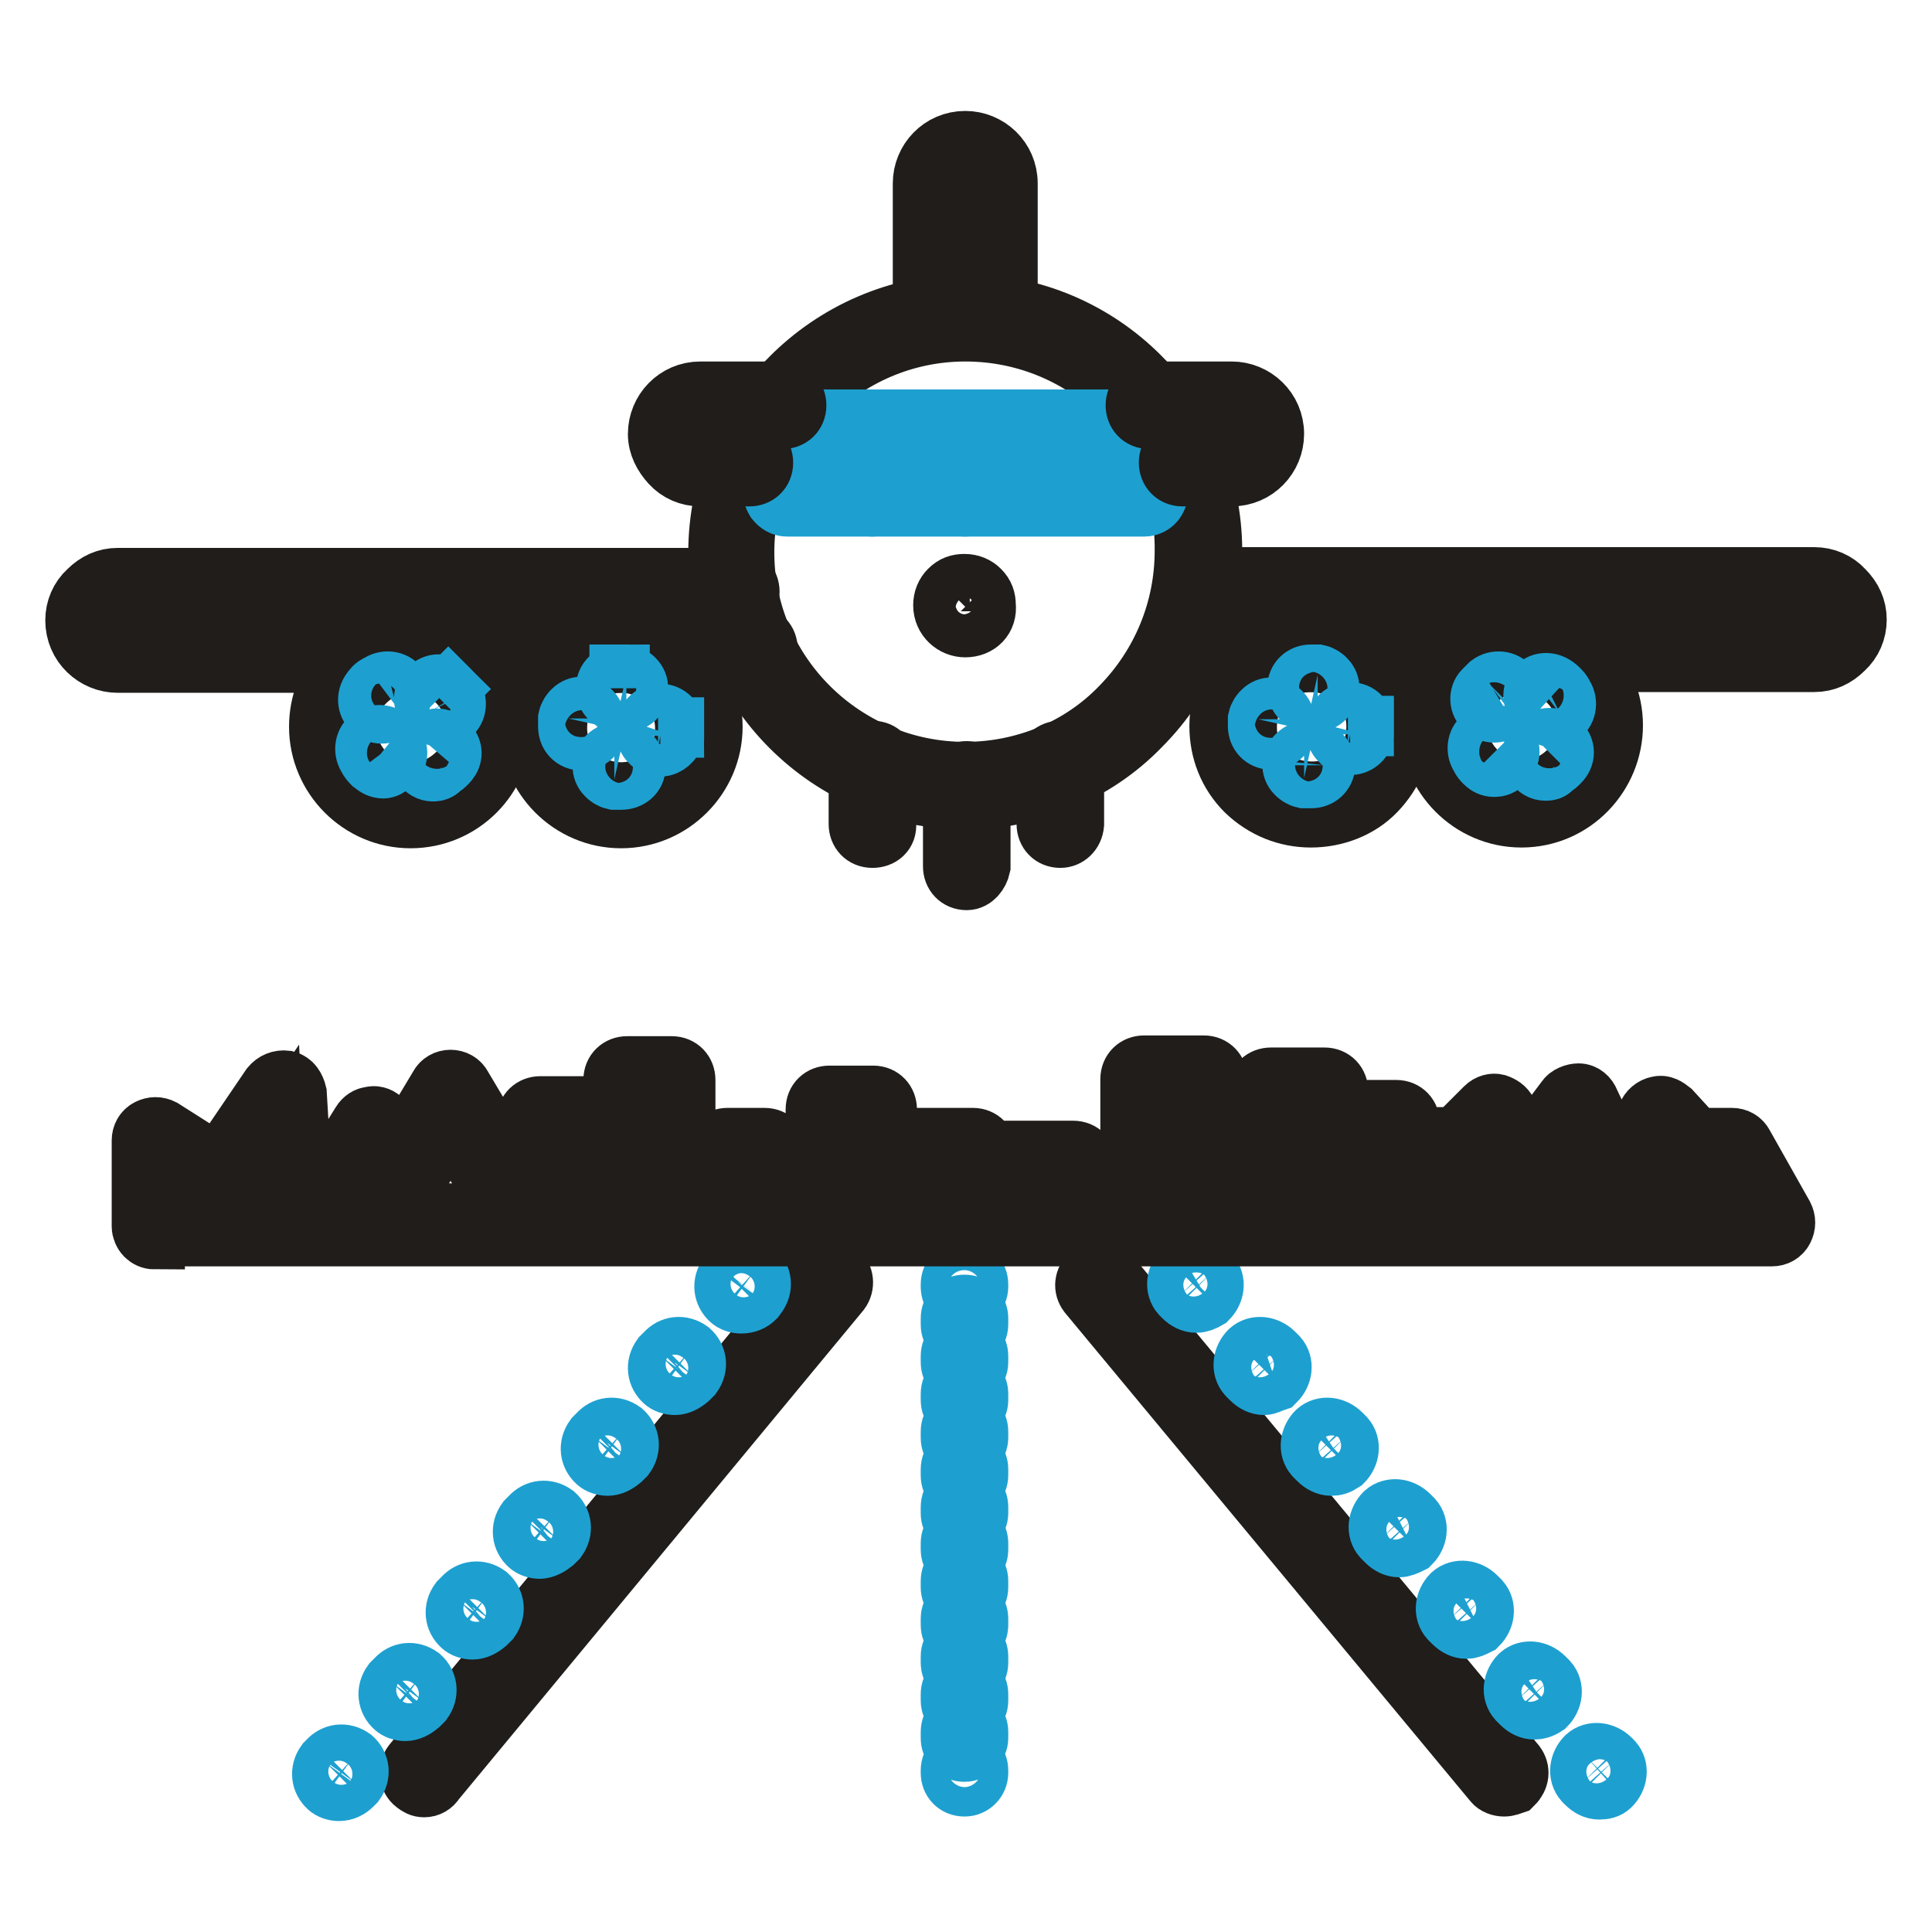 <?xml version="1.0" encoding="utf-8"?>
<!-- Svg Vector Icons : http://www.onlinewebfonts.com/icon -->
<!DOCTYPE svg PUBLIC "-//W3C//DTD SVG 1.1//EN" "http://www.w3.org/Graphics/SVG/1.1/DTD/svg11.dtd">
<svg version="1.1" xmlns="http://www.w3.org/2000/svg" xmlns:xlink="http://www.w3.org/1999/xlink" x="0px" y="0px" viewBox="0 0 256 256" enable-background="new 0 0 256 256" xml:space="preserve">
<g> <path stroke-width="8" fill-opacity="0" stroke="#201d1b"  d="M56.2,236.8c-0.5,0-0.8-0.2-1.2-0.5c-0.8-0.6-0.9-1.8-0.3-2.6l53.7-64.9c0.6-0.8,1.8-0.9,2.6-0.3 c0.8,0.6,0.9,1.8,0.3,2.6l-53.7,64.9C57.3,236.5,56.8,236.8,56.2,236.8L56.2,236.8z"/> <path stroke-width="8" fill-opacity="0" stroke="#1da0d0"  d="M98.2,172.7c-0.5,0-1.1-0.2-1.4-0.5c-0.9-0.8-1.1-2.1-0.3-3.2l0.3-0.3c0.8-0.9,2.1-1.1,3.2-0.3 c0.9,0.8,1.1,2.1,0.3,3.2L100,172C99.6,172.4,99,172.7,98.2,172.7z M53.7,226.7c-0.5,0-1.1-0.2-1.4-0.5c-0.9-0.8-1.1-2.1-0.3-3.2 l0.5-0.5c0.8-0.9,2.1-1.1,3.2-0.3c0.9,0.8,1.1,2.1,0.3,3.2l-0.5,0.5C54.9,226.4,54.3,226.7,53.7,226.7z M62.6,215.9 c-0.5,0-1.1-0.2-1.4-0.5c-0.9-0.8-1.1-2.1-0.3-3.2l0.5-0.5c0.8-0.9,2.1-1.1,3.2-0.3c0.9,0.8,1.1,2.1,0.3,3.2l-0.5,0.5 C63.8,215.6,63.2,215.9,62.6,215.9z M71.5,205.2c-0.5,0-1.1-0.2-1.4-0.5c-0.9-0.8-1.1-2.1-0.3-3.2l0.5-0.5c0.8-0.9,2.1-1.1,3.2-0.3 c0.9,0.8,1.1,2.1,0.3,3.2l-0.5,0.5C72.8,204.8,72.1,205.2,71.5,205.2z M80.5,194.2c-0.5,0-1.1-0.2-1.4-0.5 c-0.9-0.8-1.1-2.1-0.3-3.2l0.5-0.5c0.8-0.9,2.1-1.1,3.2-0.3c0.9,0.8,1.1,2.1,0.3,3.2l-0.5,0.5C81.7,193.9,81.1,194.2,80.5,194.2z  M89.4,183.5c-0.5,0-1.1-0.2-1.4-0.5c-0.9-0.8-1.1-2.1-0.3-3.2l0.5-0.5c0.8-0.9,2.1-1.1,3.2-0.3c0.9,0.8,1.1,2.1,0.3,3.2l-0.5,0.5 C90.6,183.2,90,183.5,89.4,183.5z M44.9,237.3c-0.5,0-1.1-0.2-1.4-0.5c-0.9-0.8-1.1-2.1-0.3-3.2l0.3-0.3c0.8-0.9,2.1-1.1,3.2-0.3 c0.9,0.8,1.1,2.1,0.3,3.2l-0.3,0.3C46.2,237,45.6,237.3,44.9,237.3L44.9,237.3z"/> <path stroke-width="8" fill-opacity="0" stroke="#201d1b"  d="M199.3,236.7c-0.5,0-1.1-0.2-1.4-0.6l-53.7-64.7c-0.6-0.8-0.5-1.8,0.3-2.6c0.8-0.6,1.8-0.5,2.6,0.3 l53.7,64.7c0.6,0.8,0.5,1.8-0.3,2.6C200.2,236.5,199.8,236.7,199.3,236.7L199.3,236.7z"/> <path stroke-width="8" fill-opacity="0" stroke="#1da0d0"  d="M158.5,172.6c-0.6,0-1.2-0.3-1.7-0.8l-0.3-0.3c-0.8-0.9-0.6-2.3,0.3-3.2c0.9-0.8,2.3-0.6,3.2,0.3l0.3,0.3 c0.8,0.9,0.6,2.3-0.3,3.2C159.5,172.4,159,172.6,158.5,172.6z M203.3,226.5c-0.6,0-1.2-0.3-1.7-0.8l-0.5-0.5 c-0.8-0.9-0.6-2.3,0.3-3.2c0.9-0.8,2.3-0.6,3.2,0.3l0.5,0.5c0.8,0.9,0.6,2.3-0.3,3.2C204.2,226.4,203.7,226.5,203.3,226.5z  M194.3,215.8c-0.6,0-1.2-0.3-1.7-0.8l-0.5-0.5c-0.8-0.9-0.6-2.3,0.3-3.2c0.9-0.8,2.3-0.6,3.2,0.3l0.5,0.5c0.8,0.9,0.6,2.3-0.3,3.2 C195.2,215.6,194.8,215.8,194.3,215.8z M185.4,205c-0.6,0-1.2-0.3-1.7-0.8l-0.5-0.5c-0.8-0.9-0.6-2.3,0.3-3.2 c0.9-0.8,2.3-0.6,3.2,0.3l0.5,0.5c0.8,0.9,0.6,2.3-0.3,3.2C186.3,204.8,185.8,205,185.4,205z M176.4,194.2c-0.6,0-1.2-0.3-1.7-0.8 l-0.5-0.5c-0.8-0.9-0.6-2.3,0.3-3.2c0.9-0.8,2.3-0.6,3.2,0.3l0.5,0.5c0.8,0.9,0.6,2.3-0.3,3.2C177.3,194.1,176.9,194.2,176.4,194.2 z M167.5,183.5c-0.6,0-1.2-0.3-1.7-0.8l-0.5-0.5c-0.8-0.9-0.6-2.3,0.3-3.2c0.9-0.8,2.3-0.6,3.2,0.3l0.5,0.5 c0.8,0.9,0.6,2.3-0.3,3.2C168.4,183.2,167.9,183.5,167.5,183.5z M211.9,237.1c-0.6,0-1.2-0.3-1.7-0.8l-0.3-0.3 c-0.8-0.9-0.6-2.3,0.3-3.2c0.9-0.8,2.3-0.6,3.2,0.3l0.3,0.3c0.8,0.9,0.6,2.3-0.3,3.2C213,237,212.5,237.1,211.9,237.1z  M127.8,172.3c-1.1,0-1.8-0.8-1.8-1.8v-0.3c0-1.1,0.8-1.8,1.8-1.8c1.1,0,1.8,0.8,1.8,1.8v0.3C129.6,171.5,128.7,172.3,127.8,172.3z  M127.8,232.1c-1.1,0-1.8-0.8-1.8-1.8v-0.8c0-1.1,0.8-1.8,1.8-1.8c1.1,0,1.8,0.8,1.8,1.8v0.8C129.6,231.2,128.8,232.1,127.8,232.1z  M127.8,227.1c-1.1,0-1.8-0.8-1.8-1.8v-0.8c0-1.1,0.8-1.8,1.8-1.8c1.1,0,1.8,0.8,1.8,1.8v0.8C129.6,226.4,128.8,227.1,127.8,227.1z  M127.8,222.1c-1.1,0-1.8-0.8-1.8-1.8v-0.8c0-1.1,0.8-1.8,1.8-1.8c1.1,0,1.8,0.8,1.8,1.8v0.8C129.6,221.4,128.8,222.1,127.8,222.1z  M127.8,217.1c-1.1,0-1.8-0.8-1.8-1.8v-0.8c0-1.1,0.8-1.8,1.8-1.8c1.1,0,1.8,0.8,1.8,1.8v0.8C129.6,216.4,128.8,217.1,127.8,217.1z  M127.8,212.1c-1.1,0-1.8-0.8-1.8-1.8v-0.8c0-1.1,0.8-1.8,1.8-1.8c1.1,0,1.8,0.8,1.8,1.8v0.8C129.6,211.4,128.8,212.1,127.8,212.1z  M127.8,207.1c-1.1,0-1.8-0.8-1.8-1.8v-0.8c0-1.1,0.8-1.8,1.8-1.8c1.1,0,1.8,0.8,1.8,1.8v0.8C129.6,206.4,128.8,207.1,127.8,207.1z  M127.8,202.3c-1.1,0-1.8-0.8-1.8-1.8v-0.8c0-1.1,0.8-1.8,1.8-1.8c1.1,0,1.8,0.8,1.8,1.8v0.8C129.6,201.4,128.8,202.3,127.8,202.3z  M127.8,197.3c-1.1,0-1.8-0.8-1.8-1.8v-0.8c0-1.1,0.8-1.8,1.8-1.8c1.1,0,1.8,0.8,1.8,1.8v0.8C129.6,196.4,128.8,197.3,127.8,197.3z  M127.8,192.3c-1.1,0-1.8-0.8-1.8-1.8v-0.8c0-1.1,0.8-1.8,1.8-1.8c1.1,0,1.8,0.8,1.8,1.8v0.8C129.6,191.5,128.7,192.3,127.8,192.3z  M127.8,187.3c-1.1,0-1.8-0.8-1.8-1.8v-0.8c0-1.1,0.8-1.8,1.8-1.8c1.1,0,1.8,0.8,1.8,1.8v0.8C129.6,186.5,128.8,187.3,127.8,187.3z  M127.8,182.3c-1.1,0-1.8-0.8-1.8-1.8v-0.8c0-1.1,0.8-1.8,1.8-1.8c1.1,0,1.8,0.8,1.8,1.8v0.8C129.6,181.5,128.7,182.3,127.8,182.3z  M127.8,177.3c-1.1,0-1.8-0.8-1.8-1.8v-0.8c0-1.1,0.8-1.8,1.8-1.8c1.1,0,1.8,0.8,1.8,1.8v0.8C129.6,176.5,128.7,177.3,127.8,177.3z  M127.8,236.7c-1.1,0-1.8-0.8-1.8-1.8v-0.3c0-1.1,0.8-1.8,1.8-1.8c1.1,0,1.8,0.8,1.8,1.8v0.3C129.6,235.9,128.8,236.7,127.8,236.7z "/> <path stroke-width="8" fill-opacity="0" stroke="#201d1b"  d="M20.5,164.2c-0.5,0-0.9-0.2-1.2-0.5c-0.3-0.3-0.5-0.8-0.5-1.2v-11.4c0-0.6,0.3-1.2,0.9-1.5 c0.6-0.3,1.2-0.3,1.8,0l7.4,4.7l7-10.3c0.5-0.6,1.2-0.9,2-0.8c0.8,0.2,1.2,0.9,1.4,1.7l0.6,10h4.2l3.8-6.1c0.3-0.5,0.8-0.8,1.2-0.8 c0.5-0.2,1.1,0,1.4,0.3l3.5,2.7l4.2-7c0.3-0.6,0.9-0.9,1.5-0.9s1.2,0.3,1.5,0.9l4.7,7.9h3.9v-3.5c0-1.1,0.8-1.8,1.8-1.8h5.5 c1.1,0,1.8,0.8,1.8,1.8v3.5h2.4v-8.8c0-1.1,0.8-1.8,1.8-1.8h5.9c1.1,0,1.8,0.8,1.8,1.8v10.9h3.8v-1.4c0-1.1,0.8-1.8,1.8-1.8h4.9 c1.1,0,1.8,0.8,1.8,1.8v5.6h5v-11.2c0-1.1,0.8-1.8,1.8-1.8h5.8c1.1,0,1.8,0.8,1.8,1.8v9.2h1.7v-3.6c0-1.1,0.8-1.8,1.8-1.8h7.9 c1.1,0,1.8,0.8,1.8,1.8v0.2c0.3-0.2,0.6-0.3,0.9-0.3h10.6c1.1,0,1.8,0.8,1.8,1.8v1.4h5.8v-12.7c0-1.1,0.8-1.8,1.8-1.8h7.9 c1.1,0,1.8,0.8,1.8,1.8v3.9h2c1.1,0,1.8,0.8,1.8,1.8v6.1h1.5v-10.2c0-1.1,0.8-1.8,1.8-1.8h7.1c1.1,0,1.8,0.8,1.8,1.8v3.3 c0.3-0.5,0.9-0.8,1.5-0.8h6.2c1.1,0,1.8,0.8,1.8,1.8v1.8h6.1l3.9-3.9c0.5-0.5,1.1-0.6,1.5-0.5c0.6,0.2,1.1,0.5,1.4,1.1l1.5,3.5h2.4 l3.9-5.2c0.3-0.5,1.1-0.8,1.7-0.8c0.6,0,1.2,0.5,1.4,1.1l2.6,5.5l3,2.1l2.1-5.8c0.2-0.6,0.8-1.1,1.4-1.2c0.6-0.2,1.2,0.2,1.7,0.6 l3.3,3.6h4.8c0.6,0,1.2,0.3,1.5,0.9l5.3,9.4c0.3,0.6,0.3,1.2,0,1.8c-0.3,0.6-0.9,0.9-1.5,0.9H20.5L20.5,164.2z M22.3,154.4v6.4 h77.3v-5.9h-1.4v1.1c0,1.1-0.8,1.8-1.8,1.8h-7.3c-1.1,0-1.8-0.8-1.8-1.8V145h-2.4v8.8c0,1.1-0.8,1.8-1.8,1.8h-5.9 c-1.1,0-1.8-0.8-1.8-1.8v-3.5h-1.8v3.5c0,1.1-0.8,1.8-1.8,1.8h-7c-0.6,0-1.2-0.3-1.5-0.9l-3.6-6.1l-3.6,6.1 c-0.3,0.5-0.8,0.8-1.2,0.9s-1.1,0-1.4-0.3l-3.5-2.7l-3.2,5.3c-0.3,0.6-0.9,0.9-1.5,0.9h-7c-0.9,0-1.7-0.8-1.8-1.7l-0.3-6.4 l-4.9,7.3c-0.6,0.8-1.7,1.1-2.4,0.5L22.3,154.4z M111.7,149.1v11.5l120.3-0.2l-3.3-5.9H224c-0.5,0-1.1-0.2-1.4-0.6l-1.8-2l-1.8,5 c-0.2,0.5-0.6,0.9-1.1,1.1c-0.5,0.2-1.1,0.2-1.5-0.2l-5.3-3.6c-0.3-0.2-0.5-0.5-0.6-0.8l-1.5-3.2l-2.7,3.5 c-0.3,0.5-0.9,0.8-1.4,0.8h-4.5c-0.8,0-1.4-0.5-1.7-1.1l-0.9-2.1l-2.7,2.7c-0.3,0.3-0.8,0.5-1.2,0.5h-8.8c-1.1,0-1.8-0.8-1.8-1.8 v-1.8h-2.6v2c0,1.1-0.8,1.8-1.8,1.8h-3.3c-1.1,0-1.8-0.8-1.8-1.8v-6.2h-3.5v10.2c0,1.1-0.8,1.8-1.8,1.8h-5.2 c-1.1,0-1.8-0.8-1.8-1.8v-6.1h-0.2v6.1c0,1.1-0.8,1.8-1.8,1.8s-1.8-0.8-1.8-1.8V145h-4.2v12.7c0,1.1-0.8,1.8-1.8,1.8h-9.2 c-1.1,0-1.8-0.8-1.8-1.8v-1.4h-7v1.1c0,1.1-0.8,1.8-1.8,1.8H129c-1.1,0-1.8-0.8-1.8-1.8v-2.7h-4.5v3.8c0,1.1-0.8,1.8-1.8,1.8h-5.3 c-1.1,0-1.8-0.8-1.8-1.8v-9.2h-2V149.1z M127.9,105.9c-18,0-32.7-14.7-32.7-32.7c0-18,14.7-32.7,32.7-32.9 c18,0,32.7,14.7,32.7,32.7c0,8.8-3.3,17-9.5,23.2C145.1,102.4,136.7,105.9,127.9,105.9z M127.9,43.9c-16.1,0-29.3,13.2-29.3,29.3 c0,16.1,13.2,29.1,29.3,29.1c7.7,0,15.2-3,20.6-8.6C154,88.1,157,80.7,157,73C157.2,56.9,144.1,43.9,127.9,43.9z"/> <path stroke-width="8" fill-opacity="0" stroke="#1da0d0"  d="M104.3,67.1c-0.6,0-1.1-0.3-1.5-0.8c-0.3-0.5-0.5-1.1-0.3-1.7c0.9-2.9,2.3-5.8,4.1-8.2 c0.3-0.5,0.9-0.8,1.5-0.8h39.7c0.6,0,1.1,0.3,1.5,0.8c1.8,2.4,3.2,5.3,4.1,8.2c0.2,0.6,0,1.2-0.3,1.7s-0.9,0.8-1.5,0.8H104.3z  M109.1,59.3c-0.9,1.2-1.7,2.6-2.3,4.1h42.3c-0.6-1.4-1.4-2.7-2.3-4.1H109.1z"/> <path stroke-width="8" fill-opacity="0" stroke="#1da0d0"  d="M127.9,67.1c-1.1,0-1.8-0.8-1.8-1.8v-7.6c0-1.1,0.8-1.8,1.8-1.8c1.1,0,1.8,0.8,1.8,1.8v7.6 C129.7,66.2,129,67.1,127.9,67.1z M140.4,66.9c-1.1,0-1.8-0.8-1.8-1.8v-7.6c0-1.1,0.8-1.8,1.8-1.8s1.8,0.8,1.8,1.8v7.6 C142.2,66.2,141.4,66.9,140.4,66.9z M115.6,67.1c-1.1,0-1.8-0.8-1.8-1.8v-7.6c0-1.1,0.8-1.8,1.8-1.8c1.1,0,1.8,0.8,1.8,1.8v7.6 C117.5,66.2,116.6,67.1,115.6,67.1z"/> <path stroke-width="8" fill-opacity="0" stroke="#201d1b"  d="M156.1,87.7c-1.1,0-1.8-0.8-1.8-1.8s0.8-1.8,1.8-1.8h84.3c0.5,0,1.1-0.2,1.4-0.6c0.3-0.3,0.6-0.9,0.6-1.4 s-0.2-1.1-0.6-1.4c-0.3-0.3-0.9-0.6-1.4-0.6h-82c-1.1,0-1.8-0.8-1.8-1.8s0.8-1.8,1.8-1.8h82c1.5,0,2.9,0.6,3.9,1.7 c1.1,1.1,1.7,2.4,1.7,3.9c0,1.5-0.6,2.9-1.7,3.9c-1.1,1.1-2.4,1.7-3.9,1.7H156.1z M15.6,87.8c-3,0-5.6-2.4-5.6-5.6 c0-1.5,0.6-2.9,1.7-3.9c1.1-1.1,2.4-1.7,3.9-1.7h81.9c1.1,0,1.8,0.8,1.8,1.8s-0.8,1.8-1.8,1.8H15.6c-0.5,0-1.1,0.2-1.4,0.6 c-0.3,0.3-0.6,0.9-0.6,1.4c0,1.1,0.9,2,2,2h84.3c1.1,0,1.8,0.8,1.8,1.8c0,1.1-0.8,1.8-1.8,1.8H15.6z M124.1,44 c-1.1,0-1.8-0.8-1.8-1.8V24.3c0-3,2.4-5.6,5.6-5.6c3,0,5.6,2.4,5.6,5.6v17.9c0,1.1-0.8,1.8-1.8,1.8c-1.1,0-1.8-0.8-1.8-1.8V24.3 c0-0.9-0.9-1.8-2-1.8c-1.1,0-2,0.9-2,2v17.7C126,43.3,125.2,44,124.1,44z M156.7,63.1c-1.1,0-1.8-0.8-1.8-1.8 c0-1.1,0.8-1.8,1.8-1.8h6.5c1.1,0,2-0.9,2-2c0-0.5-0.2-1.1-0.6-1.4c-0.3-0.3-0.9-0.6-1.4-0.6h-10.9c-1.1,0-1.8-0.8-1.8-1.8 c0-1.1,0.8-1.8,1.8-1.8h10.9c3,0,5.6,2.4,5.6,5.6c0,3-2.4,5.6-5.6,5.6H156.7z M92.8,63.1c-1.5,0-2.9-0.6-3.9-1.7s-1.7-2.4-1.7-3.9 c0-3,2.4-5.6,5.6-5.6h10.9c1.1,0,1.8,0.8,1.8,1.8c0,1.1-0.8,1.8-1.8,1.8H92.8c-1.1,0-2,0.9-2,2c0,0.5,0.2,1.1,0.6,1.4 c0.3,0.3,0.9,0.6,1.4,0.6h6.5c1.1,0,1.8,0.8,1.8,1.8c0,1.1-0.8,1.8-1.8,1.8H92.8z"/> <path stroke-width="8" fill-opacity="0" stroke="#201d1b"  d="M82.3,108.4c-6.7,0-12.1-5.5-12.1-12.1s5.5-12.1,12.1-12.1c6.7,0,12.1,5.5,12.1,12.1S89,108.4,82.3,108.4z  M82.3,87.8c-2.3,0-4.4,0.9-6.1,2.6c-1.7,1.7-2.4,3.8-2.4,6.1c0,4.7,3.8,8.5,8.5,8.5c4.7,0,8.5-3.8,8.5-8.5c0-2.3-0.9-4.4-2.6-6.1 C86.7,88.7,84.6,87.8,82.3,87.8z M127.9,83.1c-1.5,0-2.9-1.2-2.9-2.9c0-0.8,0.3-1.5,0.8-2c0.6-0.6,1.2-0.8,2-0.8 c0.8,0,1.5,0.3,2,0.8c0.6,0.6,0.8,1.2,0.8,2C130.8,81.9,129.6,83.1,127.9,83.1z M127.9,79.6c-0.5,0-0.8,0.3-0.8,0.8 c0,0.2,0.2,0.5,0.2,0.6c0.2,0.2,0.3,0.2,0.6,0.2c0.2,0,0.5-0.2,0.6-0.2c0.2-0.2,0.2-0.3,0.2-0.6C128.7,80,128.4,79.6,127.9,79.6z  M173.7,108.3c-3.2,0-6.2-1.2-8.6-3.5c-2.3-2.3-3.5-5.3-3.5-8.6c0-6.7,5.5-12.1,12.1-12.1c3.2,0,6.2,1.2,8.6,3.5 c2.3,2.3,3.5,5.3,3.5,8.6c0,3.2-1.2,6.2-3.5,8.6C180.1,107.1,176.9,108.3,173.7,108.3L173.7,108.3z M173.7,87.7 c-2.3,0-4.4,0.9-6.1,2.6c-1.7,1.7-2.4,3.8-2.4,6.1c0,2.3,0.9,4.4,2.6,6.1c1.7,1.7,3.8,2.4,6.1,2.4c2.3,0,4.4-0.9,6.1-2.6 c1.7-1.7,2.4-3.8,2.4-6.1c0-2.3-0.9-4.4-2.6-6.1C178.1,88.6,176,87.7,173.7,87.7z"/> <path stroke-width="8" fill-opacity="0" stroke="#1da0d0"  d="M173.7,103.1h-0.9c-0.9-0.2-1.7-1.1-1.5-2c0.2-0.9,1.1-1.7,2-1.5h0.5c1.1,0,1.8,0.8,1.8,1.8 C175.5,102.4,174.8,103.1,173.7,103.1L173.7,103.1z M178.9,98.7h-0.3c-0.9-0.2-1.7-1.1-1.5-2v-0.5c0-1.1,0.8-1.8,1.8-1.8 c1.1,0,1.8,0.8,1.8,1.8h-1.8h1.8v1.1C180.5,98.1,179.8,98.7,178.9,98.7L178.9,98.7z M168.5,98c-1.1,0-1.8-0.8-1.8-1.8v-0.9 c0.2-0.9,1.1-1.7,2-1.5c0.9,0.2,1.7,1.1,1.5,2v0.5C170.4,97.2,169.5,98,168.5,98L168.5,98z M174.5,93h-0.8c-1.1,0-1.8-0.8-1.8-1.8 c0-1.1,0.8-1.8,1.8-1.8h0.9c0.9,0.2,1.7,1.1,1.5,2C176,92.2,175.2,93,174.5,93L174.5,93z M82.3,103.3h-0.9c-0.9-0.2-1.7-1.1-1.5-2 c0.2-0.9,1.1-1.7,2-1.5h0.5c1.1,0,1.8,0.8,1.8,1.8S83.4,103.3,82.3,103.3z M87.5,98.9h-0.3c-0.9-0.2-1.7-1.1-1.5-2v-0.5 c0-1.1,0.8-1.8,1.8-1.8s1.8,0.8,1.8,1.8h-1.8h1.8v1.1C89.1,98.1,88.4,98.9,87.5,98.9z M77.1,98.1c-1.1,0-1.8-0.8-1.8-1.8v-0.2v-0.9 c0.2-0.9,1.1-1.7,2-1.5c0.9,0.2,1.7,1.1,1.5,2v0.5C79,97.4,78.1,98.1,77.1,98.1z M82.9,93h-0.8c-1.1,0-1.8-0.8-1.8-1.8 c0-1.1,0.8-1.8,1.8-1.8v1.8v-1.8h0.9c0.9,0.2,1.7,1.1,1.5,2C84.6,92.4,83.8,93,82.9,93z"/> <path stroke-width="8" fill-opacity="0" stroke="#201d1b"  d="M54.4,108.4c-6.7,0-12.1-5.5-12.1-12.1c0-3.2,1.2-6.2,3.5-8.6c2.3-2.3,5.3-3.5,8.6-3.5 c3.2,0,6.2,1.2,8.6,3.5c2.3,2.3,3.5,5.3,3.5,8.6C66.5,103,61.1,108.4,54.4,108.4z M54.4,87.8C54.4,87.8,54.3,87.8,54.4,87.8 c-2.3,0-4.4,0.9-6.1,2.6c-1.7,1.7-2.4,3.8-2.4,6.1c0,2.3,0.9,4.4,2.6,6.1c1.7,1.7,3.8,2.4,6.1,2.4s4.4-0.9,6.1-2.6 c1.7-1.7,2.4-3.8,2.4-6.1c0-2.3-0.9-4.4-2.6-6.1C58.8,88.7,56.7,87.8,54.4,87.8z"/> <path stroke-width="8" fill-opacity="0" stroke="#1da0d0"  d="M57.4,102.2c-0.6,0-1.1-0.3-1.4-0.8c-0.6-0.8-0.5-2,0.3-2.6c0.2-0.2,0.3-0.2,0.3-0.3c0,0,1.2-1.4,2.6,0 c1.4,1.4,0,2.6,0,2.6c-0.3,0.3-0.5,0.5-0.8,0.6C58.2,102.1,57.7,102.2,57.4,102.2z M50.8,101.8c-0.5,0-0.9-0.2-1.4-0.6 c-0.2-0.2-0.5-0.5-0.6-0.8c-0.6-0.8-0.5-2,0.3-2.6c0.8-0.6,2-0.5,2.6,0.3c0.2,0.2,0.2,0.3,0.3,0.3l0.2,0.2c0.6,0.8,0.6,1.8-0.3,2.6 C51.5,101.6,51.1,101.8,50.8,101.8z M58.5,95c-0.6,0-1.1-0.3-1.4-0.8C57,94,57,93.9,56.8,93.9c-0.8-0.8-0.8-1.8,0-2.6 c0.8-0.8,1.8-0.8,2.6,0l-1.2,1.2l1.2-1.2c0.3,0.3,0.5,0.5,0.6,0.8c0.6,0.8,0.5,2-0.3,2.6C59.3,95,58.8,95,58.5,95z M52,93.9 c-1.8,1.8-4.4-0.6-2.6-2.6c0.2-0.3,0.5-0.5,0.8-0.6c0.8-0.6,2-0.5,2.6,0.3c0.6,0.8,0.5,2-0.3,2.6C52.1,93.7,52.1,93.9,52,93.9z"/> <path stroke-width="8" fill-opacity="0" stroke="#201d1b"  d="M201.6,108.3c-6.7,0-12.1-5.5-12.1-12.1S194.9,84,201.6,84c6.7,0,12.1,5.5,12.1,12.1 S208.4,108.3,201.6,108.3z M201.6,87.7c-4.7,0-8.5,3.8-8.5,8.5c0,2.3,0.9,4.4,2.6,6.1c1.7,1.7,3.8,2.4,6.1,2.4 c4.7,0,8.5-3.8,8.5-8.5S206.3,87.7,201.6,87.7z"/> <path stroke-width="8" fill-opacity="0" stroke="#1da0d0"  d="M204.8,102.1c-0.6,0-1.1-0.3-1.4-0.8c-0.6-0.8-0.5-2,0.3-2.6c0.2-0.2,0.3-0.2,0.3-0.3 c0.8-0.8,1.8-0.8,2.6,0c0.8,0.8,0.8,1.8,0,2.6c-0.3,0.3-0.5,0.5-0.8,0.6C205.5,102.1,205.1,102.1,204.8,102.1L204.8,102.1z  M198,101.6c-0.5,0-0.9-0.2-1.2-0.5c-0.3-0.3-0.5-0.5-0.6-0.8c-0.6-0.8-0.5-2,0.3-2.6s2-0.5,2.6,0.3c0.2,0.2,0.2,0.3,0.3,0.3 c0.8,0.8,0.8,1.8,0,2.6C198.9,101.5,198.4,101.6,198,101.6L198,101.6z M205.8,95c-0.6,0-1.1-0.3-1.4-0.8c-0.2-0.2-0.2-0.3-0.3-0.3 c-2.3-2.1,0.3-4.7,2.4-2.6c0.3,0.3,0.5,0.5,0.6,0.8c0.6,0.8,0.5,2-0.3,2.6C206.6,94.8,206.1,95,205.8,95L205.8,95z M198,94.4 c-0.5,0-0.9-0.2-1.2-0.5c-0.8-0.6-0.8-1.8-0.2-2.4l0.2-0.2l0.6-0.6c0.8-0.6,2-0.5,2.6,0.3c0.6,0.8,0.5,2-0.3,2.6 c-0.2,0.2-0.3,0.2-0.3,0.3C198.9,94.2,198.4,94.4,198,94.4L198,94.4z"/> <path stroke-width="8" fill-opacity="0" stroke="#201d1b"  d="M128.1,116.6c-1.1,0-1.8-0.8-1.8-1.8v-10.8c0-1.1,0.8-1.8,1.8-1.8s1.8,0.8,1.8,1.8v10.8 C129.7,115.7,129,116.6,128.1,116.6z M140.5,111c-1.1,0-1.8-0.8-1.8-1.8v-7.9c0-1.1,0.8-1.8,1.8-1.8c1.1,0,1.8,0.8,1.8,1.8v7.9 C142.2,110.3,141.4,111,140.5,111z M115.6,111c-1.1,0-1.8-0.8-1.8-1.8v-7.9c0-1.1,0.8-1.8,1.8-1.8c1.1,0,1.8,0.8,1.8,1.8v7.9 C117.5,110.3,116.7,111,115.6,111z"/></g>
</svg>